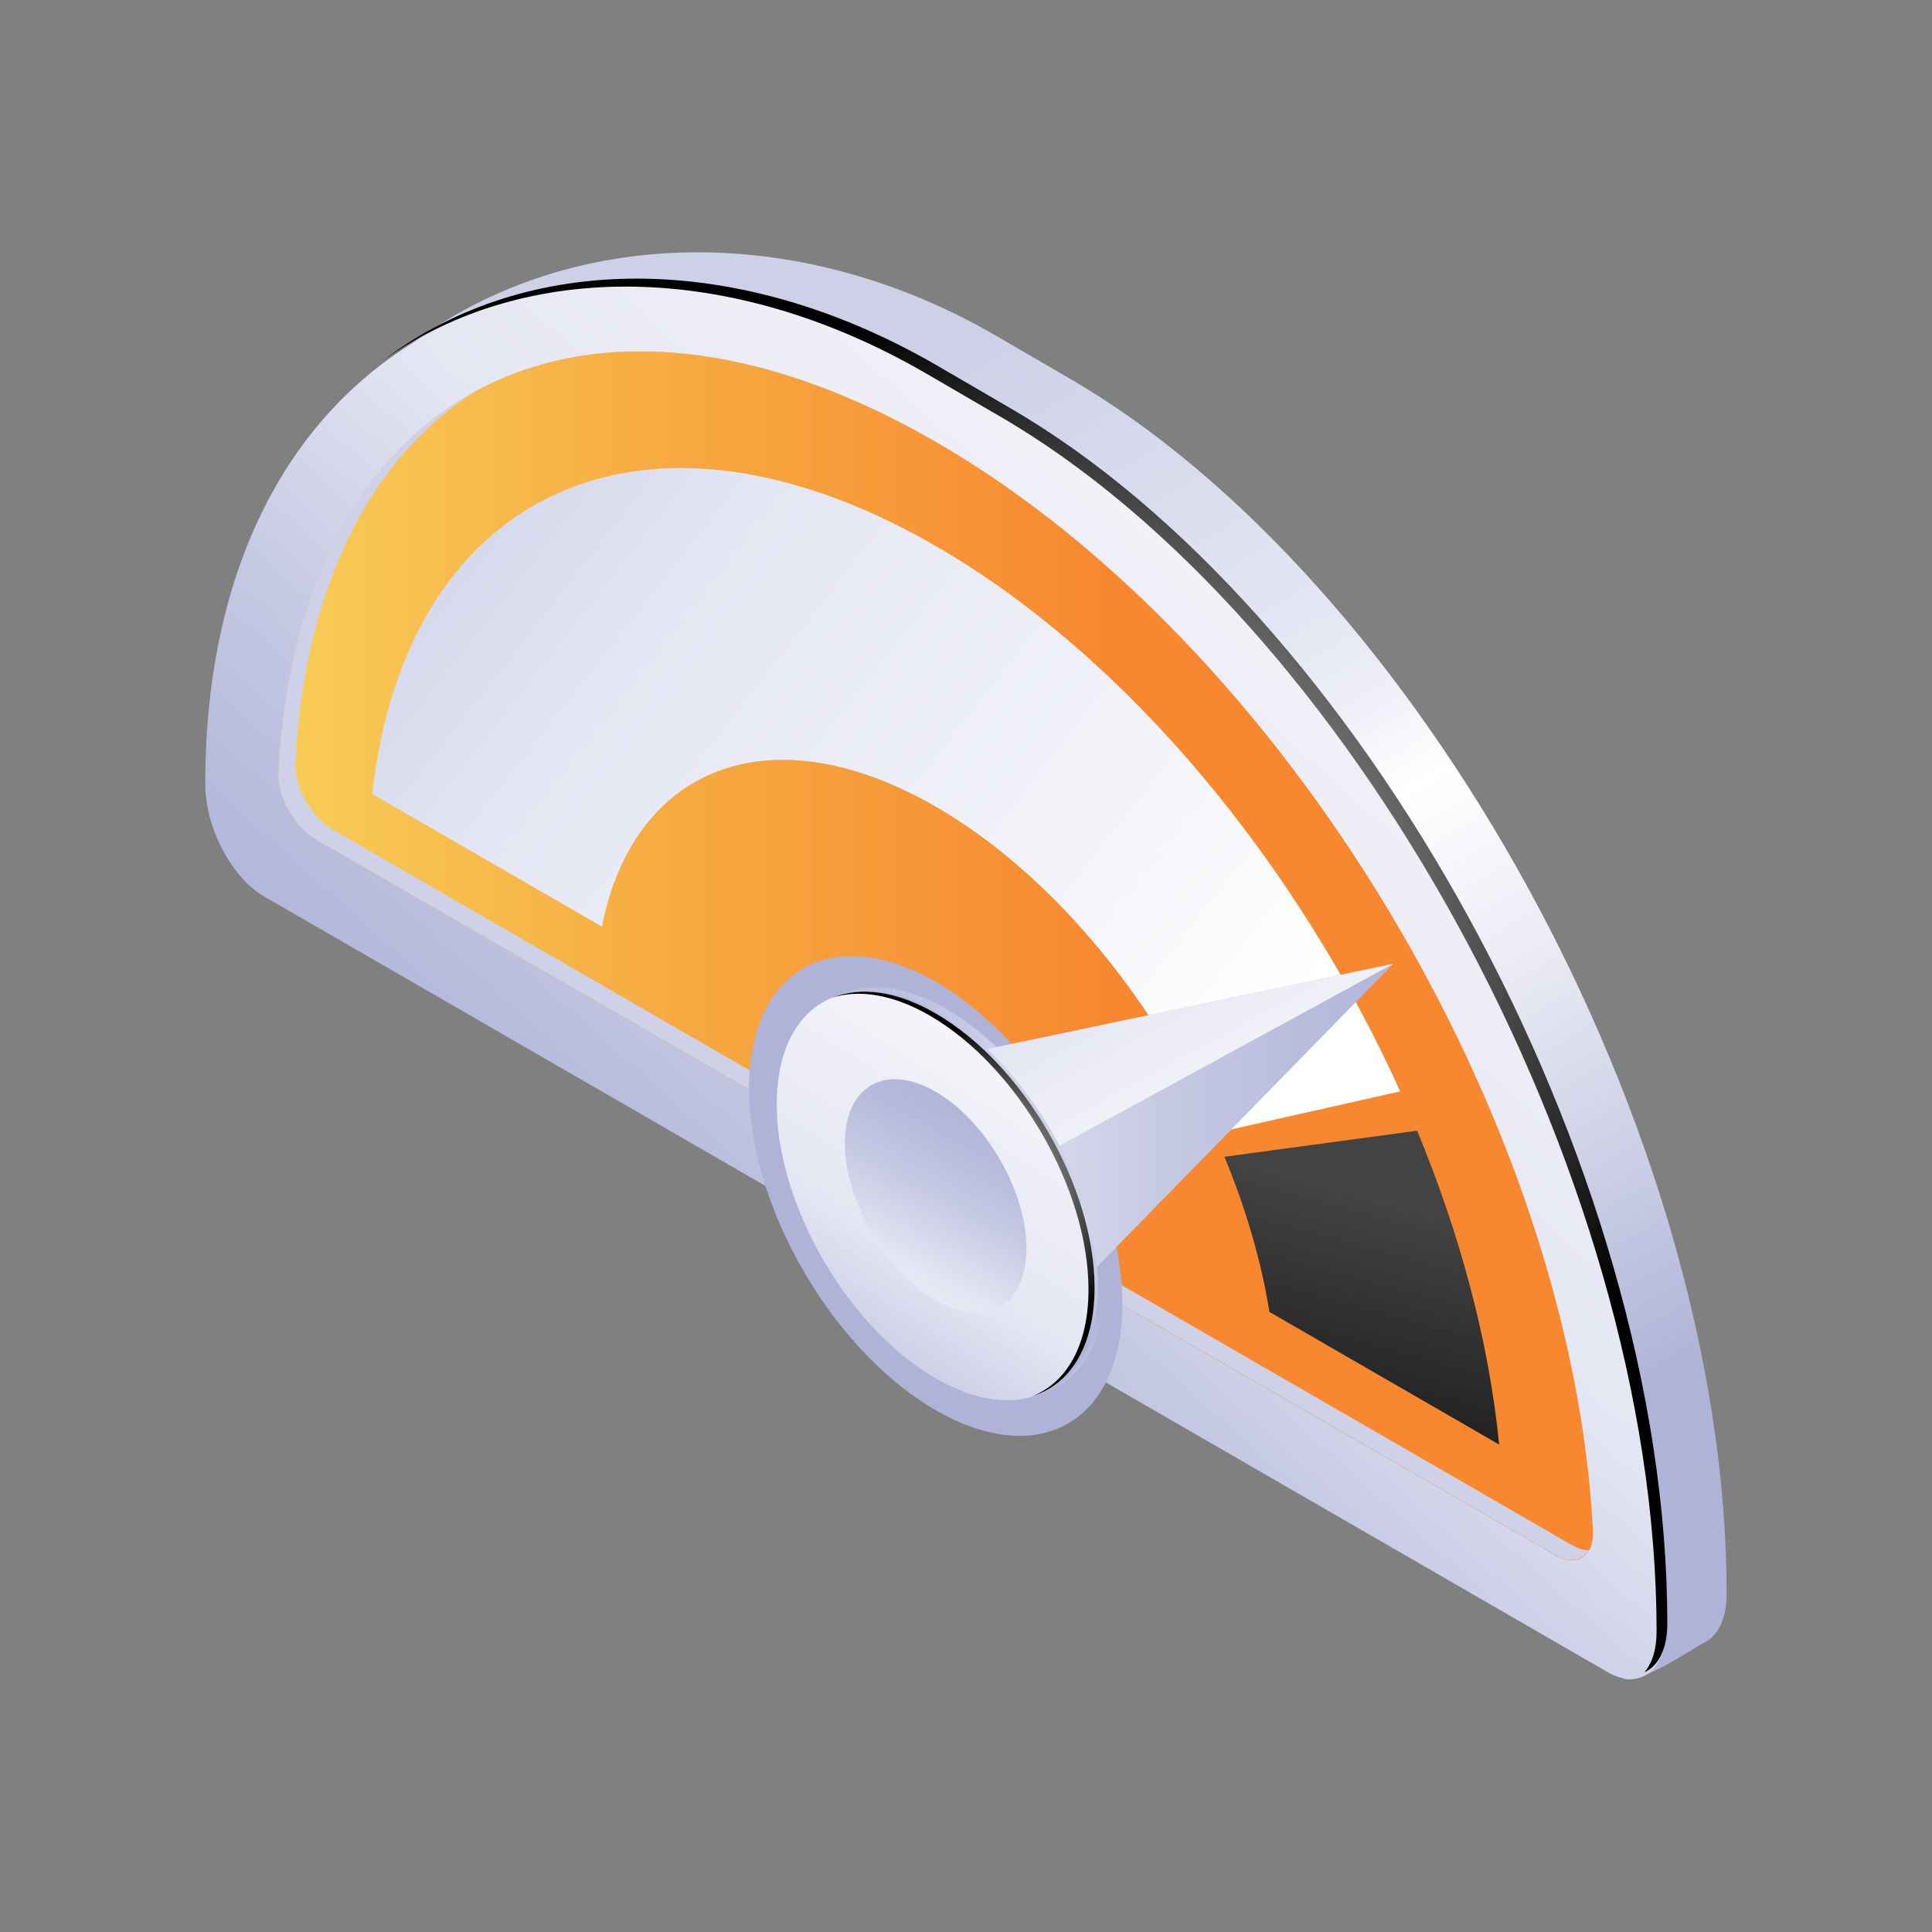<?xml version="1.0" encoding="UTF-8"?><svg xmlns="http://www.w3.org/2000/svg" xmlns:xlink="http://www.w3.org/1999/xlink" viewBox="0 0 200 200"><rect x="0" y="0" width="200" height="200" fill="#808080" stroke="none"/><defs><style>.cls-1{fill:url(#linear-gradient-2);}.cls-2{fill:url(#Radial_Gradient_1-2);}.cls-2,.cls-3{mix-blend-mode:color-dodge;}.cls-4{fill:url(#linear-gradient-6);}.cls-5{isolation:isolate;}.cls-6{fill:url(#linear-gradient-11);}.cls-7{fill:url(#linear-gradient-10);}.cls-8{fill:#afb3d8;}.cls-3{fill:url(#Radial_Gradient_1);}.cls-9{fill:url(#linear-gradient-5);}.cls-10{fill:url(#linear-gradient-7);}.cls-11{fill:url(#linear-gradient-9);}.cls-12{fill:url(#linear-gradient-3);}.cls-13{fill:url(#linear-gradient);}.cls-14{fill:#ced1e8;mix-blend-mode:multiply;}.cls-15{fill:url(#linear-gradient-4);}.cls-16{fill:url(#linear-gradient-8);}</style><linearGradient id="linear-gradient" x1="71.25" y1="52.03" x2="155.43" y2="199.2" gradientTransform="matrix(1, 0, 0, 1, 0, 0)" gradientUnits="userSpaceOnUse"><stop offset="0" stop-color="#cdd0e7"/><stop offset=".25" stop-color="#e4e6f3"/><stop offset=".31" stop-color="#eeeff7"/><stop offset=".37" stop-color="#fff"/><stop offset=".49" stop-color="#ebecf5"/><stop offset=".72" stop-color="#b8bcdc"/><stop offset=".76" stop-color="#afb3d8"/><stop offset=".91" stop-color="#afb3d8"/><stop offset="1" stop-color="#afb3d8"/></linearGradient><linearGradient id="linear-gradient-2" x1="67.1" y1="147.25" x2="143.03" y2="62.77" gradientTransform="matrix(1, 0, 0, 1, 0, 0)" gradientUnits="userSpaceOnUse"><stop offset="0" stop-color="#afb3d8"/><stop offset=".15" stop-color="#b5b9db"/><stop offset=".35" stop-color="#c7cae4"/><stop offset=".58" stop-color="#e4e6f3"/><stop offset=".97" stop-color="#f3f3f8"/><stop offset="1" stop-color="#f5f5f9"/></linearGradient><radialGradient id="Radial_Gradient_1" cx="106.14" cy="100.98" fx="106.14" fy="100.98" r="69.37" gradientTransform="matrix(1, 0, 0, 1, 0, 0)" gradientUnits="userSpaceOnUse"><stop offset="0" stop-color="#fff"/><stop offset="1" stop-color="#000"/></radialGradient><linearGradient id="linear-gradient-3" x1="28.81" y1="98.94" x2="164.92" y2="98.94" gradientTransform="matrix(1, 0, 0, 1, 0, 0)" gradientUnits="userSpaceOnUse"><stop offset="0" stop-color="#f8cd56"/><stop offset=".28" stop-color="#f7ac43"/><stop offset=".63" stop-color="#f7882f"/><stop offset="1" stop-color="#f7882f"/></linearGradient><linearGradient id="linear-gradient-4" x1="-17.51" y1="2.06" x2="126.31" y2="114.71" gradientTransform="matrix(1, 0, 0, 1, 0, 0)" gradientUnits="userSpaceOnUse"><stop offset="0" stop-color="#afb3d8"/><stop offset=".15" stop-color="#b5b9db"/><stop offset=".35" stop-color="#c7cae4"/><stop offset=".58" stop-color="#e4e6f3"/><stop offset=".85" stop-color="#f3f4f9"/><stop offset="1" stop-color="#fff"/></linearGradient><linearGradient id="linear-gradient-5" x1="138.2" y1="144.98" x2="145.76" y2="116.79" gradientTransform="matrix(1, 0, 0, 1, 0, 0)" gradientUnits="userSpaceOnUse"><stop offset="0" stop-color="#222"/><stop offset=".72" stop-color="#434343"/></linearGradient><linearGradient id="linear-gradient-6" x1="87.3" y1="104.12" x2="109.04" y2="143.24" gradientTransform="matrix(1, 0, 0, 1, 0, 0)" gradientUnits="userSpaceOnUse"><stop offset="0" stop-color="#bcbfdf"/><stop offset=".19" stop-color="#c6c9e4"/><stop offset=".28" stop-color="#d0d3e9"/><stop offset=".36" stop-color="#bcbfde"/><stop offset=".41" stop-color="#afb3d8"/><stop offset=".91" stop-color="#afb3d8"/><stop offset=".99" stop-color="#b9bddd"/><stop offset="1" stop-color="#bcbfdf"/></linearGradient><linearGradient id="linear-gradient-7" x1="-1514.68" y1="6500.63" x2="-1592.02" y2="6578.47" gradientTransform="translate(5077.12 -1092.23) rotate(62.37) scale(1.32 .76) skewX(5.46)" xlink:href="#linear-gradient-2"/><linearGradient id="linear-gradient-8" x1="104.12" y1="83.59" x2="121.77" y2="116.11" xlink:href="#linear-gradient-2"/><linearGradient id="linear-gradient-9" x1="-433.8" y1="2610.44" x2="-476.21" y2="2653.12" gradientTransform="translate(493.07 -2689.08) rotate(30) skewX(30)" xlink:href="#linear-gradient-6"/><linearGradient id="linear-gradient-10" x1="77.15" y1="155.48" x2="105.16" y2="110.47" gradientTransform="translate(75.72 -31.96) rotate(30.31)" xlink:href="#linear-gradient-2"/><radialGradient id="Radial_Gradient_1-2" cx="99.77" cy="123.6" fx="99.77" fy="123.6" r="17.63" xlink:href="#Radial_Gradient_1"/><linearGradient id="linear-gradient-11" x1="102.25" y1="113.99" x2="86.64" y2="142.42" gradientTransform="translate(75.72 -31.96) rotate(30.31)" xlink:href="#linear-gradient-2"/></defs><g class="cls-5"><g id="Icons"><g><path class="cls-13" d="M168.05,173.76L33.59,89.3c-3.35-1.94-6.07-7.13-6.07-11.6l-4.68,1.85c0-47.92,44.22-65.61,80.16-44.86l7.63,4.44c35.94,20.75,68.11,77.96,68.11,125.88h0c0,2.55-.88,4.31-2.26,5-1.04,.52-6.99,4.58-8.44,3.75Z"/><path class="cls-1" d="M166.41,173.09L27.32,92.79c-3.35-1.94-6.07-7.13-6.07-11.6h0c0-47.92,39.54-63.76,75.48-43.01l7.63,4.44c35.94,20.75,68.11,77.96,68.11,125.88h0c0,4.47-2.72,6.52-6.07,4.59Z"/><path class="cls-3" d="M104.5,42.2l-7.63-4.44c-20.6-11.89-42.37-11.74-57.21-.45,14.8-10.47,36.01-10.31,56.09,1.28l7.63,4.44c35.94,20.75,68.11,77.96,68.11,125.88h0c0,1.86-.48,3.3-1.27,4.21,1.45-.64,2.38-2.42,2.38-5.04h0c0-47.92-32.17-105.13-68.11-125.88Z"/><path class="cls-12" d="M32.71,86.91c-2.26-1.31-4.03-4.53-3.89-7.04,2.16-39.72,31.8-55.07,68.04-34.14,36.25,20.93,65.88,70.5,68.04,112.71,.14,2.67-1.63,3.86-3.89,2.55L32.71,86.91Z"/><path class="cls-14" d="M162.78,159.98L34.47,85.9c-2.26-1.31-4.03-4.53-3.89-7.05,1.01-18.49,7.97-31.69,18.78-38.42-11.81,6.36-19.48,19.95-20.54,39.42-.14,2.51,1.63,5.74,3.89,7.04l128.31,74.08c1.54,.89,2.82,.61,3.46-.49-.51,0-1.09-.16-1.7-.52Z"/><g><path class="cls-15" d="M125.69,117.31l19.26-4.33c-10.63-23.49-28.2-44.98-48.09-56.46-30.07-17.36-54.85-5.75-58.33,25.67l23.78,13.73c3.27-16.58,17.5-22.27,34.55-12.42,11.92,6.88,22.45,19.75,28.83,33.82Z"/><path class="cls-9" d="M126.75,119.75c2.2,5.31,3.81,10.74,4.66,16.06l23.78,13.73c-1.05-10.65-4.03-21.73-8.49-32.49l-19.95,2.7Z"/></g><ellipse class="cls-8" cx="96.86" cy="123.8" rx="15.73" ry="27.25" transform="translate(-49.24 65.81) rotate(-30.31)"/><path class="cls-4" d="M114.43,132.83c0,10.43-7.37,14.63-16.45,9.38-9.09-5.25-16.45-17.95-16.45-28.38s7.37-14.63,16.45-9.38c9.09,5.25,16.45,17.95,16.45,28.38Z"/><polygon class="cls-10" points="88.37 111.51 144.23 99.77 105.35 139.54 88.37 111.51"/><polygon class="cls-16" points="88.37 111.51 144.23 99.77 95.88 126.12 88.37 111.51"/><path class="cls-11" d="M113.67,133.23c0,10.43-7.37,14.63-16.45,9.38-9.09-5.25-16.45-17.95-16.45-28.38s7.37-14.63,16.45-9.38c9.09,5.25,16.45,17.95,16.45,28.38Z"/><ellipse class="cls-7" cx="96.86" cy="123.8" rx="13.39" ry="23.2" transform="translate(-49.24 65.81) rotate(-30.31)"/><path class="cls-2" d="M96.86,104.91c-4.06-2.35-7.77-2.79-10.65-1.65,2.78-.85,6.24-.32,10.02,1.86,9.09,5.25,16.45,17.95,16.45,28.38,0,5.77-2.26,9.62-5.81,11.03,3.91-1.2,6.44-5.14,6.44-11.24,0-10.43-7.37-23.14-16.45-28.38Z"/><ellipse class="cls-6" cx="96.86" cy="123.8" rx="7.65" ry="13.26" transform="translate(-49.24 65.81) rotate(-30.31)"/></g></g></g></svg>